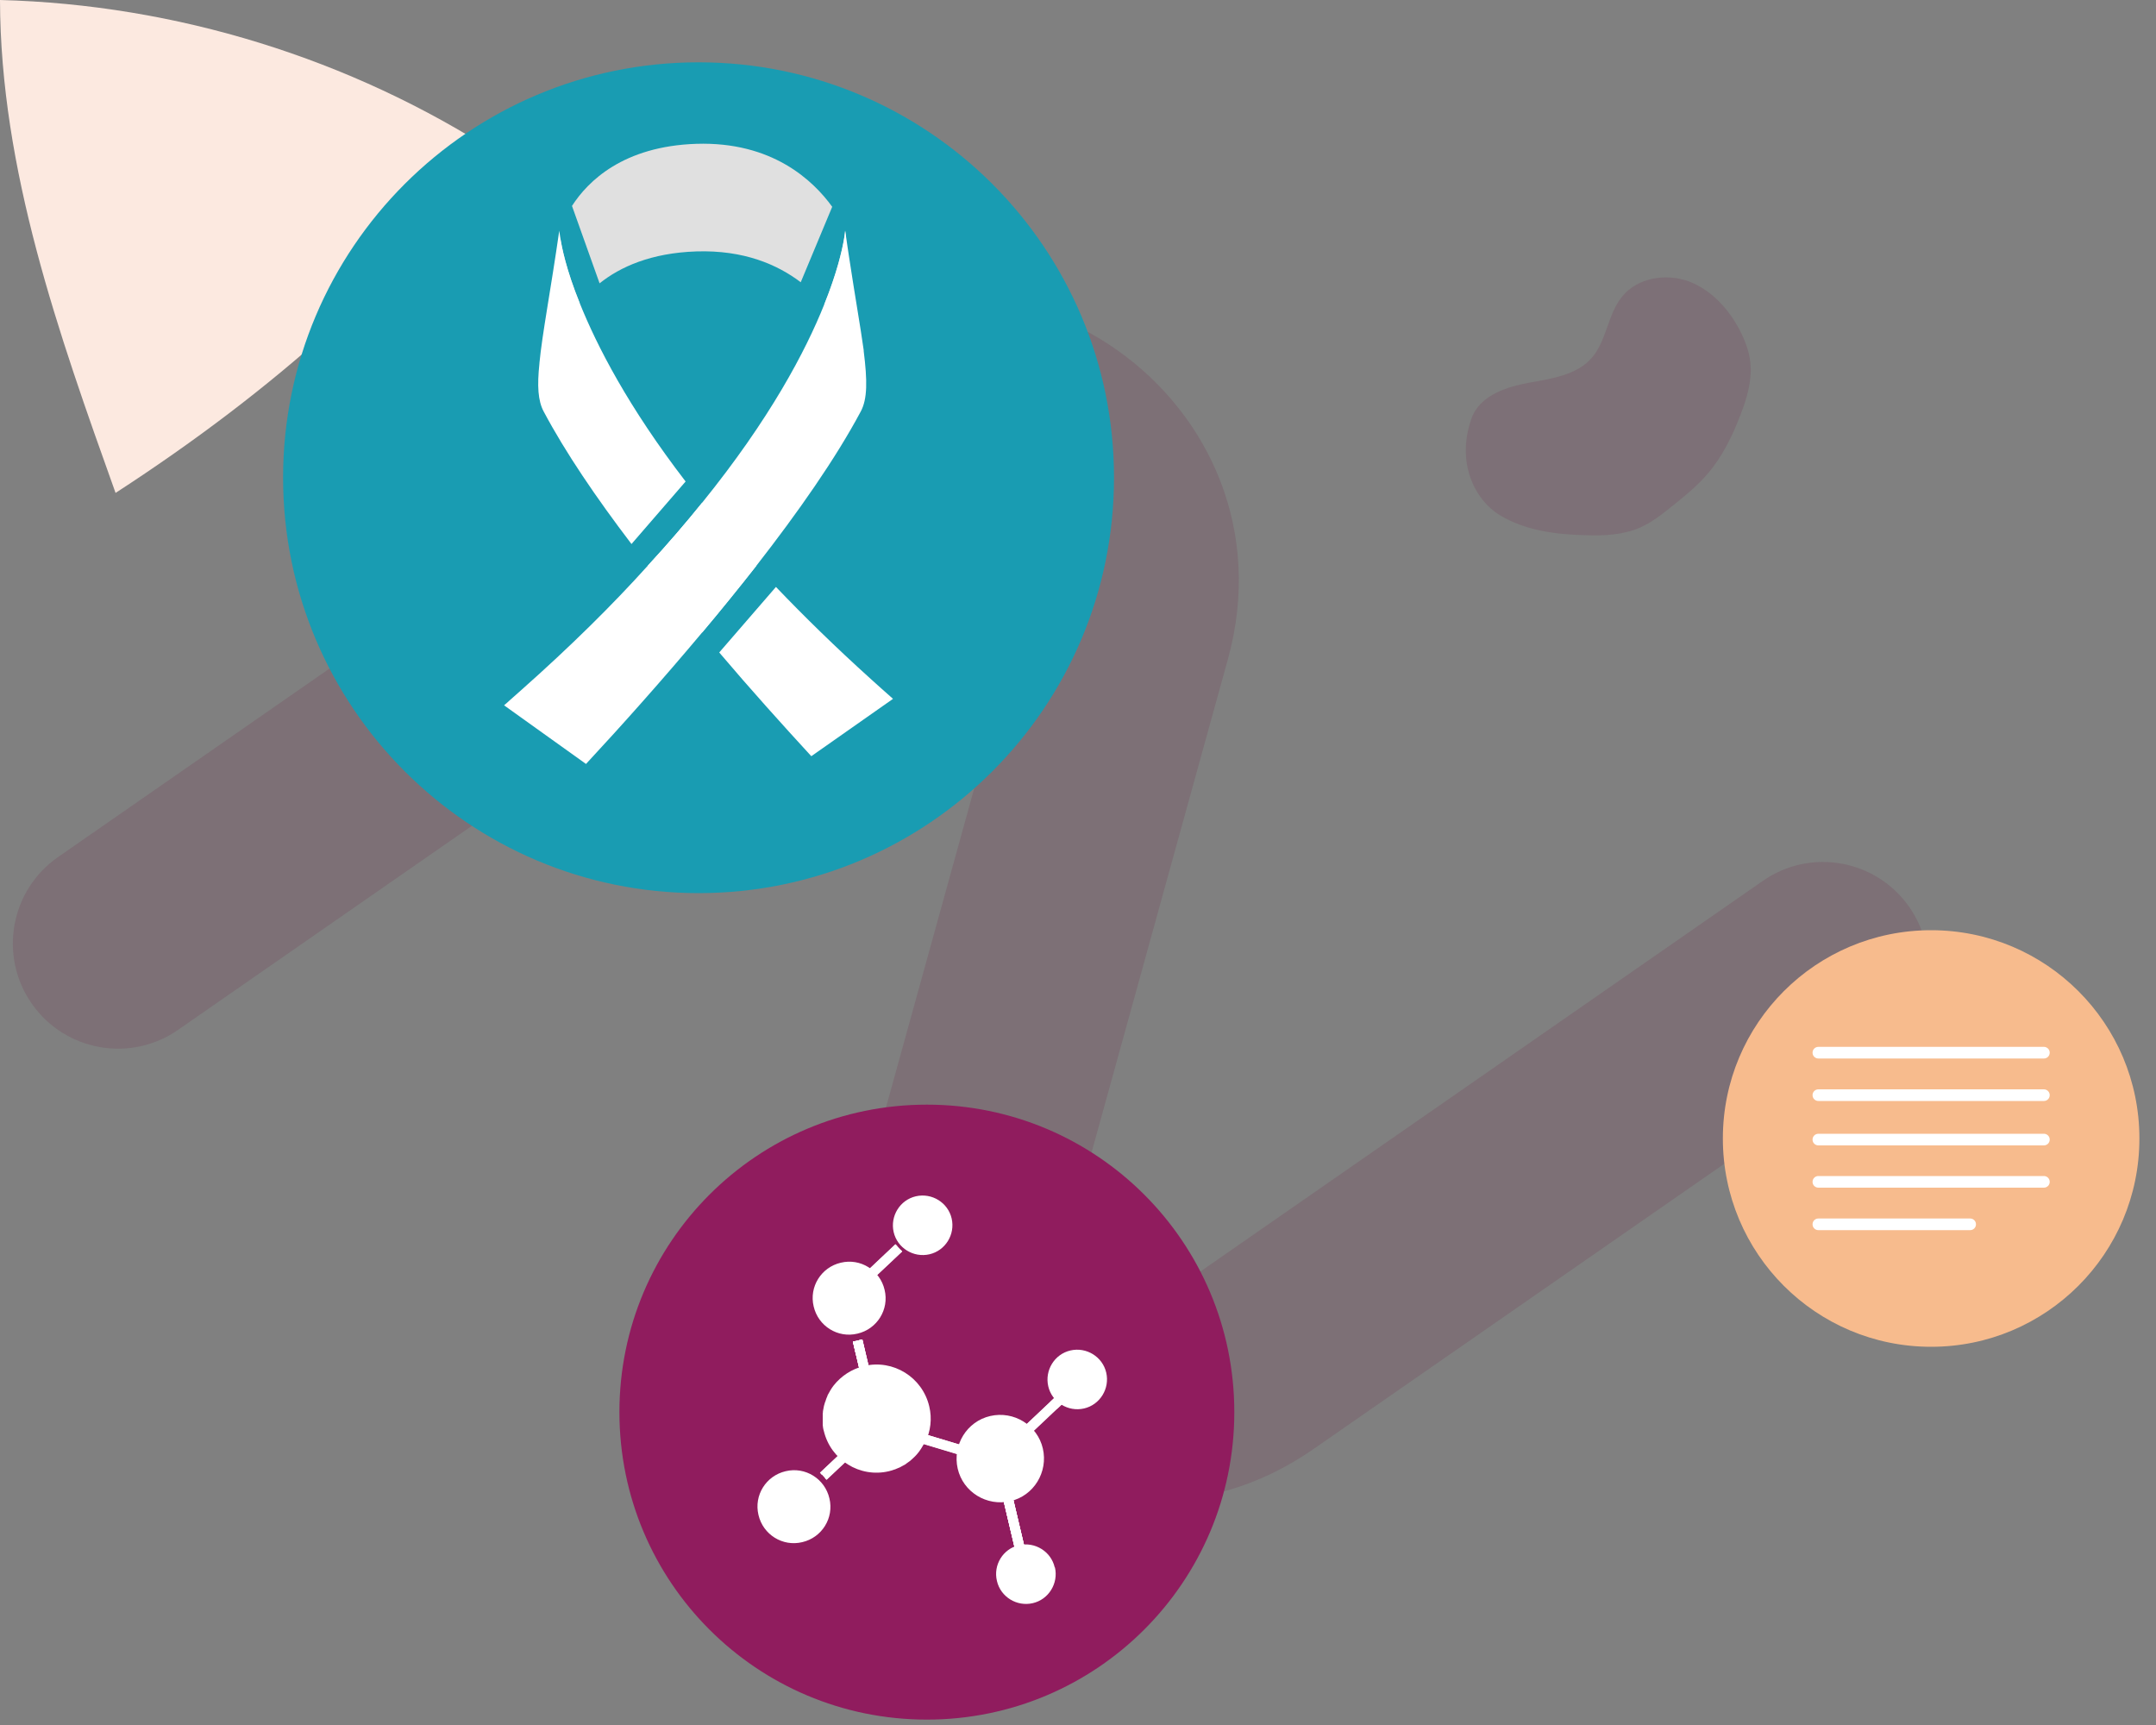 <?xml version="1.0" encoding="UTF-8"?><svg id="Calque_1" xmlns="http://www.w3.org/2000/svg" viewBox="0 0 100 80"><rect x="0" y="0" width="100" height="80" fill="#808080" stroke="none"/><path d="M56.95,30.58l-9.41,34.04,34.23-23.77c2.21-1.54,5.25-.99,6.79,1.22,1.54,2.21.99,5.25-1.22,6.79l-26.43,18.35c-10.14,7.04-23.52-2.46-20.23-14.35l9.45-34.17L8.26,47.76c-2.21,1.54-5.25.99-6.79-1.22-1.54-2.21-.99-5.25,1.22-6.79l33.95-23.57c10.17-7.06,23.61,2.47,20.31,14.4Z" style="fill:#6d1641; isolation:isolate; opacity:.15;"/><path d="M5.36,22.86C2.71,15.45.02,7.87,0,0c8.16.21,16.25,2.71,23.11,7.15-4.87,5.81-10.15,10.78-17.75,15.71" style="fill:#fce9e0;"/><g style="opacity:.15;"><path d="M68.3,19.28c.43-.96,1.58-1.34,2.62-1.53,1.04-.19,2.19-.35,2.89-1.13.72-.81.75-2.05,1.44-2.88.71-.86,2-1.07,3.05-.7,1.04.38,1.85,1.25,2.37,2.23.26.5.47,1.03.52,1.6.07.81-.17,1.61-.46,2.36-.37.97-.83,1.92-1.5,2.71-.5.6-1.12,1.09-1.73,1.58-.45.36-.91.72-1.44.95-.78.34-1.66.38-2.51.35-1.37-.03-2.79-.21-3.97-.92s-2.1-2.49-1.28-4.62" style="fill:#6d1641;"/></g><path d="M32.4,41.42c10.64,0,19.27-8.63,19.27-19.27S43.04,2.89,32.4,2.89,13.13,11.51,13.13,22.15s8.63,19.27,19.27,19.27Z" style="fill:#199cb2;"/><path d="M42.99,79.75c7.87,0,14.26-6.38,14.26-14.26s-6.38-14.26-14.26-14.26-14.26,6.38-14.26,14.26,6.38,14.26,14.26,14.26Z" style="fill:#901c5e;"/><path d="M46.96,69.38l-.44.1.68,2.88.44-.1-.68-2.88Z" style="fill:#fff;"/><path d="M46.96,69.38l-.13.03.68,2.88.13-.03-.68-2.88Z" style="fill:#fff;"/><path d="M46.62,69.46l-.1.02.68,2.88.1-.02-.68-2.88Z" style="fill:#fff;"/><path d="M46.96,69.39l-.44.1.68,2.88.44-.1-.68-2.88Z" style="fill:#fff;"/><path d="M46.96,69.38l-.13.03.68,2.88.13-.03-.68-2.88Z" style="fill:#fff;"/><path d="M46.62,69.46l-.1.02.68,2.88.1-.02-.68-2.88Z" style="fill:#fff;"/><path d="M41.96,66.23l-.13.43,2.83.85.13-.43-2.83-.85Z" style="fill:#fff;"/><path d="M41.96,66.23l-.04.12,2.83.85.04-.12-2.83-.85Z" style="fill:#fff;"/><path d="M41.86,66.57l-.03.1,2.83.85.03-.1-2.83-.85Z" style="fill:#fff;"/><path d="M40.49,66.6l-.8.76-1.35,1.27-.3-.33,1.35-1.27.8-.75.3.33Z" style="fill:#fff;"/><path d="M38.03,68.3l.09.1,2.15-2.03-.09-.1-2.15,2.03Z" style="fill:#fff;"/><path d="M38.26,68.55l.07.07,2.15-2.03-.07-.07-2.15,2.03Z" style="fill:#fff;"/><path d="M49.55,64.85l-.52.49-1.63,1.54-.31-.33,1.62-1.53.53-.5.31.33Z" style="fill:#fff;"/><path d="M47.08,66.55l.09.1,2.15-2.03-.09-.1-2.15,2.03Z" style="fill:#fff;"/><path d="M47.31,66.8l.07.07,2.15-2.03-.07-.07-2.15,2.03Z" style="fill:#fff;"/><path d="M40.19,66.27l.31.33-.8.76c-.11-.1-.21-.21-.3-.33l.8-.75h0Z" style="fill:#fff;"/><path d="M40,62.12l-.44.1.68,2.88.44-.1-.68-2.88Z" style="fill:#fff;"/><path d="M39.99,62.12l-.13.03.68,2.88.13-.03-.68-2.88Z" style="fill:#fff;"/><path d="M39.66,62.2l-.1.02.68,2.88.1-.02-.68-2.88Z" style="fill:#fff;"/><path d="M40,62.12l-.44.1.68,2.88.44-.1-.68-2.88Z" style="fill:#fff;"/><path d="M39.99,62.12l-.13.03.68,2.88.13-.03-.68-2.88Z" style="fill:#fff;"/><path d="M39.66,62.2l-.1.02.68,2.88.1-.02-.68-2.88Z" style="fill:#fff;"/><path d="M39.99,62.12l.13.57c-.07.03-.14.05-.21.07-.07.02-.15.03-.22.03l-.13-.57.43-.1h0Z" style="fill:#fff;"/><path d="M48.92,72.69c-.17-.74-.92-1.2-1.66-1.03-.74.17-1.2.92-1.02,1.66.17.74.92,1.2,1.66,1.03.74-.17,1.2-.92,1.03-1.66Z" style="fill:#fff;"/><path d="M48.37,67.18c-.25-1.09-1.35-1.76-2.44-1.51-1.09.25-1.76,1.35-1.51,2.44.25,1.09,1.35,1.76,2.44,1.51,1.09-.25,1.76-1.35,1.51-2.44h0Z" style="fill:#fff;"/><path d="M38.47,69.49c-.21-.91-1.12-1.48-2.03-1.26-.91.21-1.48,1.12-1.26,2.03.21.91,1.12,1.48,2.03,1.26.91-.21,1.48-1.12,1.26-2.03Z" style="fill:#fff;"/><path d="M49.55,64.85l-.52.49c-.12-.09-.23-.19-.32-.32l.53-.5.31.33h0Z" style="fill:#fff;"/><path d="M51.31,63.66c-.17-.74-.92-1.2-1.66-1.03-.74.17-1.2.92-1.03,1.66.17.74.92,1.2,1.66,1.03.74-.17,1.2-.92,1.03-1.66Z" style="fill:#fff;"/><path d="M41.85,58.04l-.52.49-1.64,1.54-.3-.33,1.62-1.53.53-.5.31.33Z" style="fill:#fff;"/><path d="M39.38,59.74l.09.09,2.15-2.03-.09-.1-2.15,2.03Z" style="fill:#fff;"/><path d="M39.62,59.99l.07.07,2.15-2.03-.07-.07-2.15,2.03Z" style="fill:#fff;"/><path d="M44.14,56.51c-.17-.74-.92-1.2-1.66-1.03-.74.17-1.2.92-1.03,1.66.17.74.92,1.2,1.66,1.03.74-.17,1.2-.92,1.03-1.66Z" style="fill:#fff;"/><path d="M41.03,59.82c-.21-.91-1.12-1.48-2.03-1.26-.91.21-1.48,1.12-1.26,2.03.21.91,1.12,1.48,2.03,1.26.91-.21,1.48-1.12,1.26-2.03Z" style="fill:#fff;"/><path d="M42.92,66.88c.24-.5.32-1.08.18-1.66-.32-1.35-1.67-2.19-3.02-1.87-.58.14-1.07.47-1.41.9h0c-.11.14-.2.3-.28.45,0,.02-.02.04-.02.06-.03.06-.05.12-.07.18,0,.03-.02.06-.03.08-.02.06-.03.11-.05.17,0,.03-.02.06-.02.1-.01.06-.02.11-.03.16,0,.03,0,.07-.01.1,0,.06,0,.11,0,.17v.1c0,.06,0,.12,0,.18,0,.03,0,.06,0,.09.01.09.02.18.05.27.32,1.35,1.67,2.19,3.02,1.87.09-.02.18-.05.26-.08.03,0,.05-.02.08-.03.06-.02.11-.05.17-.07.03-.02.06-.03.09-.05.05-.03.1-.05.15-.08.03-.02.06-.04.08-.06.05-.03.09-.07.14-.1.02-.02.05-.04.07-.06.04-.04.09-.08.13-.12.02-.02.04-.04.06-.06.05-.05.09-.1.13-.15.01-.02.03-.03.04-.05.11-.14.28-.46.28-.46h0Z" style="fill:#fff;"/><path d="M89.57,62.46c5.33,0,9.66-4.32,9.66-9.66s-4.32-9.66-9.66-9.66-9.66,4.32-9.66,9.66,4.32,9.66,9.66,9.66Z" style="fill:#f7bb8d;"/><path d="M94.8,52.58h-10.46c-.15,0-.27.12-.27.27s.12.27.27.27h10.46c.15,0,.27-.12.27-.27s-.12-.27-.27-.27Z" style="fill:#fff;"/><path d="M94.8,54.54h-10.46c-.15,0-.27.12-.27.27s.12.27.27.27h10.46c.15,0,.27-.12.27-.27s-.12-.27-.27-.27Z" style="fill:#fff;"/><path d="M94.8,48.55h-10.46c-.15,0-.27.12-.27.27s.12.27.27.27h10.46c.15,0,.27-.12.27-.27s-.12-.27-.27-.27Z" style="fill:#fff;"/><path d="M94.8,50.52h-10.46c-.15,0-.27.12-.27.27s.12.27.27.27h10.46c.15,0,.27-.12.27-.27s-.12-.27-.27-.27Z" style="fill:#fff;"/><path d="M91.38,56.51h-7.04c-.15,0-.27.12-.27.27s.12.27.27.27h7.04c.15,0,.27-.12.27-.27s-.12-.27-.27-.27Z" style="fill:#fff;"/><path d="M25.98,10.98c.07.47.28,1.53.91,3.08h0c-.71.88-.91,1.64-.91,1.64v-4.72Z" style="fill:#e0e0e0;"/><path d="M38.6,9.59l-1.46,3.5c-1.08-.82-2.64-1.5-4.84-1.43-2.11.07-3.54.72-4.49,1.48l-1.28-3.59c.74-1.15,2.38-2.77,5.77-2.88,3.51-.11,5.41,1.69,6.3,2.92Z" style="fill:#e0e0e0;"/><path d="M39.24,10.96v4.74s-.28-.73-1.01-1.58c.89-2.21.97-3.42.97-3.42.01.09.03.18.04.26Z" style="fill:#e0e0e0;"/><path d="M39.92,19.09c-1.17,2.19-2.9,4.66-4.84,7.15-.81,1.03-1.65,2.07-2.51,3.09-1.82,2.17-3.69,4.27-5.39,6.1l-3.34-2.39-.46-.33c.09-.08.18-.15.26-.23.18-.16.36-.32.53-.47,2.3-2.04,4.25-3.97,5.88-5.78.93-1.01,1.77-1.99,2.52-2.92,3.14-3.88,4.79-7.02,5.66-9.19.6-1.49.83-2.52.92-3.04.04-.25.05-.38.05-.38.01.09.03.18.04.26.05.33.09.65.14.95.28,1.85.53,3.25.68,4.33,0,0,0,.03,0,.04.17,1.36.18,2.22-.14,2.81Z" style="fill:#fff;"/><path d="M31.8,22.33l-2.51,2.9c-1.63-2.14-3.06-4.24-4.07-6.14-.27-.5-.31-1.2-.2-2.23v-.02c.13-1.36.51-3.3.92-6.14,0,0,.01.09.04.28.07.47.28,1.53.91,3.08h0c.8,1.99,2.25,4.81,4.91,8.27Z" style="fill:#fff;"/><path d="M35.08,26.24c-.81,1.03-1.65,2.07-2.51,3.09-.11-.13-.22-.27-.33-.4-.63-.75-1.25-1.51-1.85-2.27-.12-.14-.23-.29-.34-.43.93-1.01,1.77-1.99,2.52-2.92.11.14.23.28.34.42.57.69,1.18,1.4,1.84,2.13.1.13.22.25.33.38Z" style="fill:#fff;"/><path d="M41.42,32.41l-3.79,2.66c-1.35-1.47-2.82-3.1-4.27-4.81l.12-.14,2.51-2.9c1.3,1.36,2.76,2.79,4.4,4.27.34.31.68.61,1.03.92Z" style="fill:#fff;"/></svg>